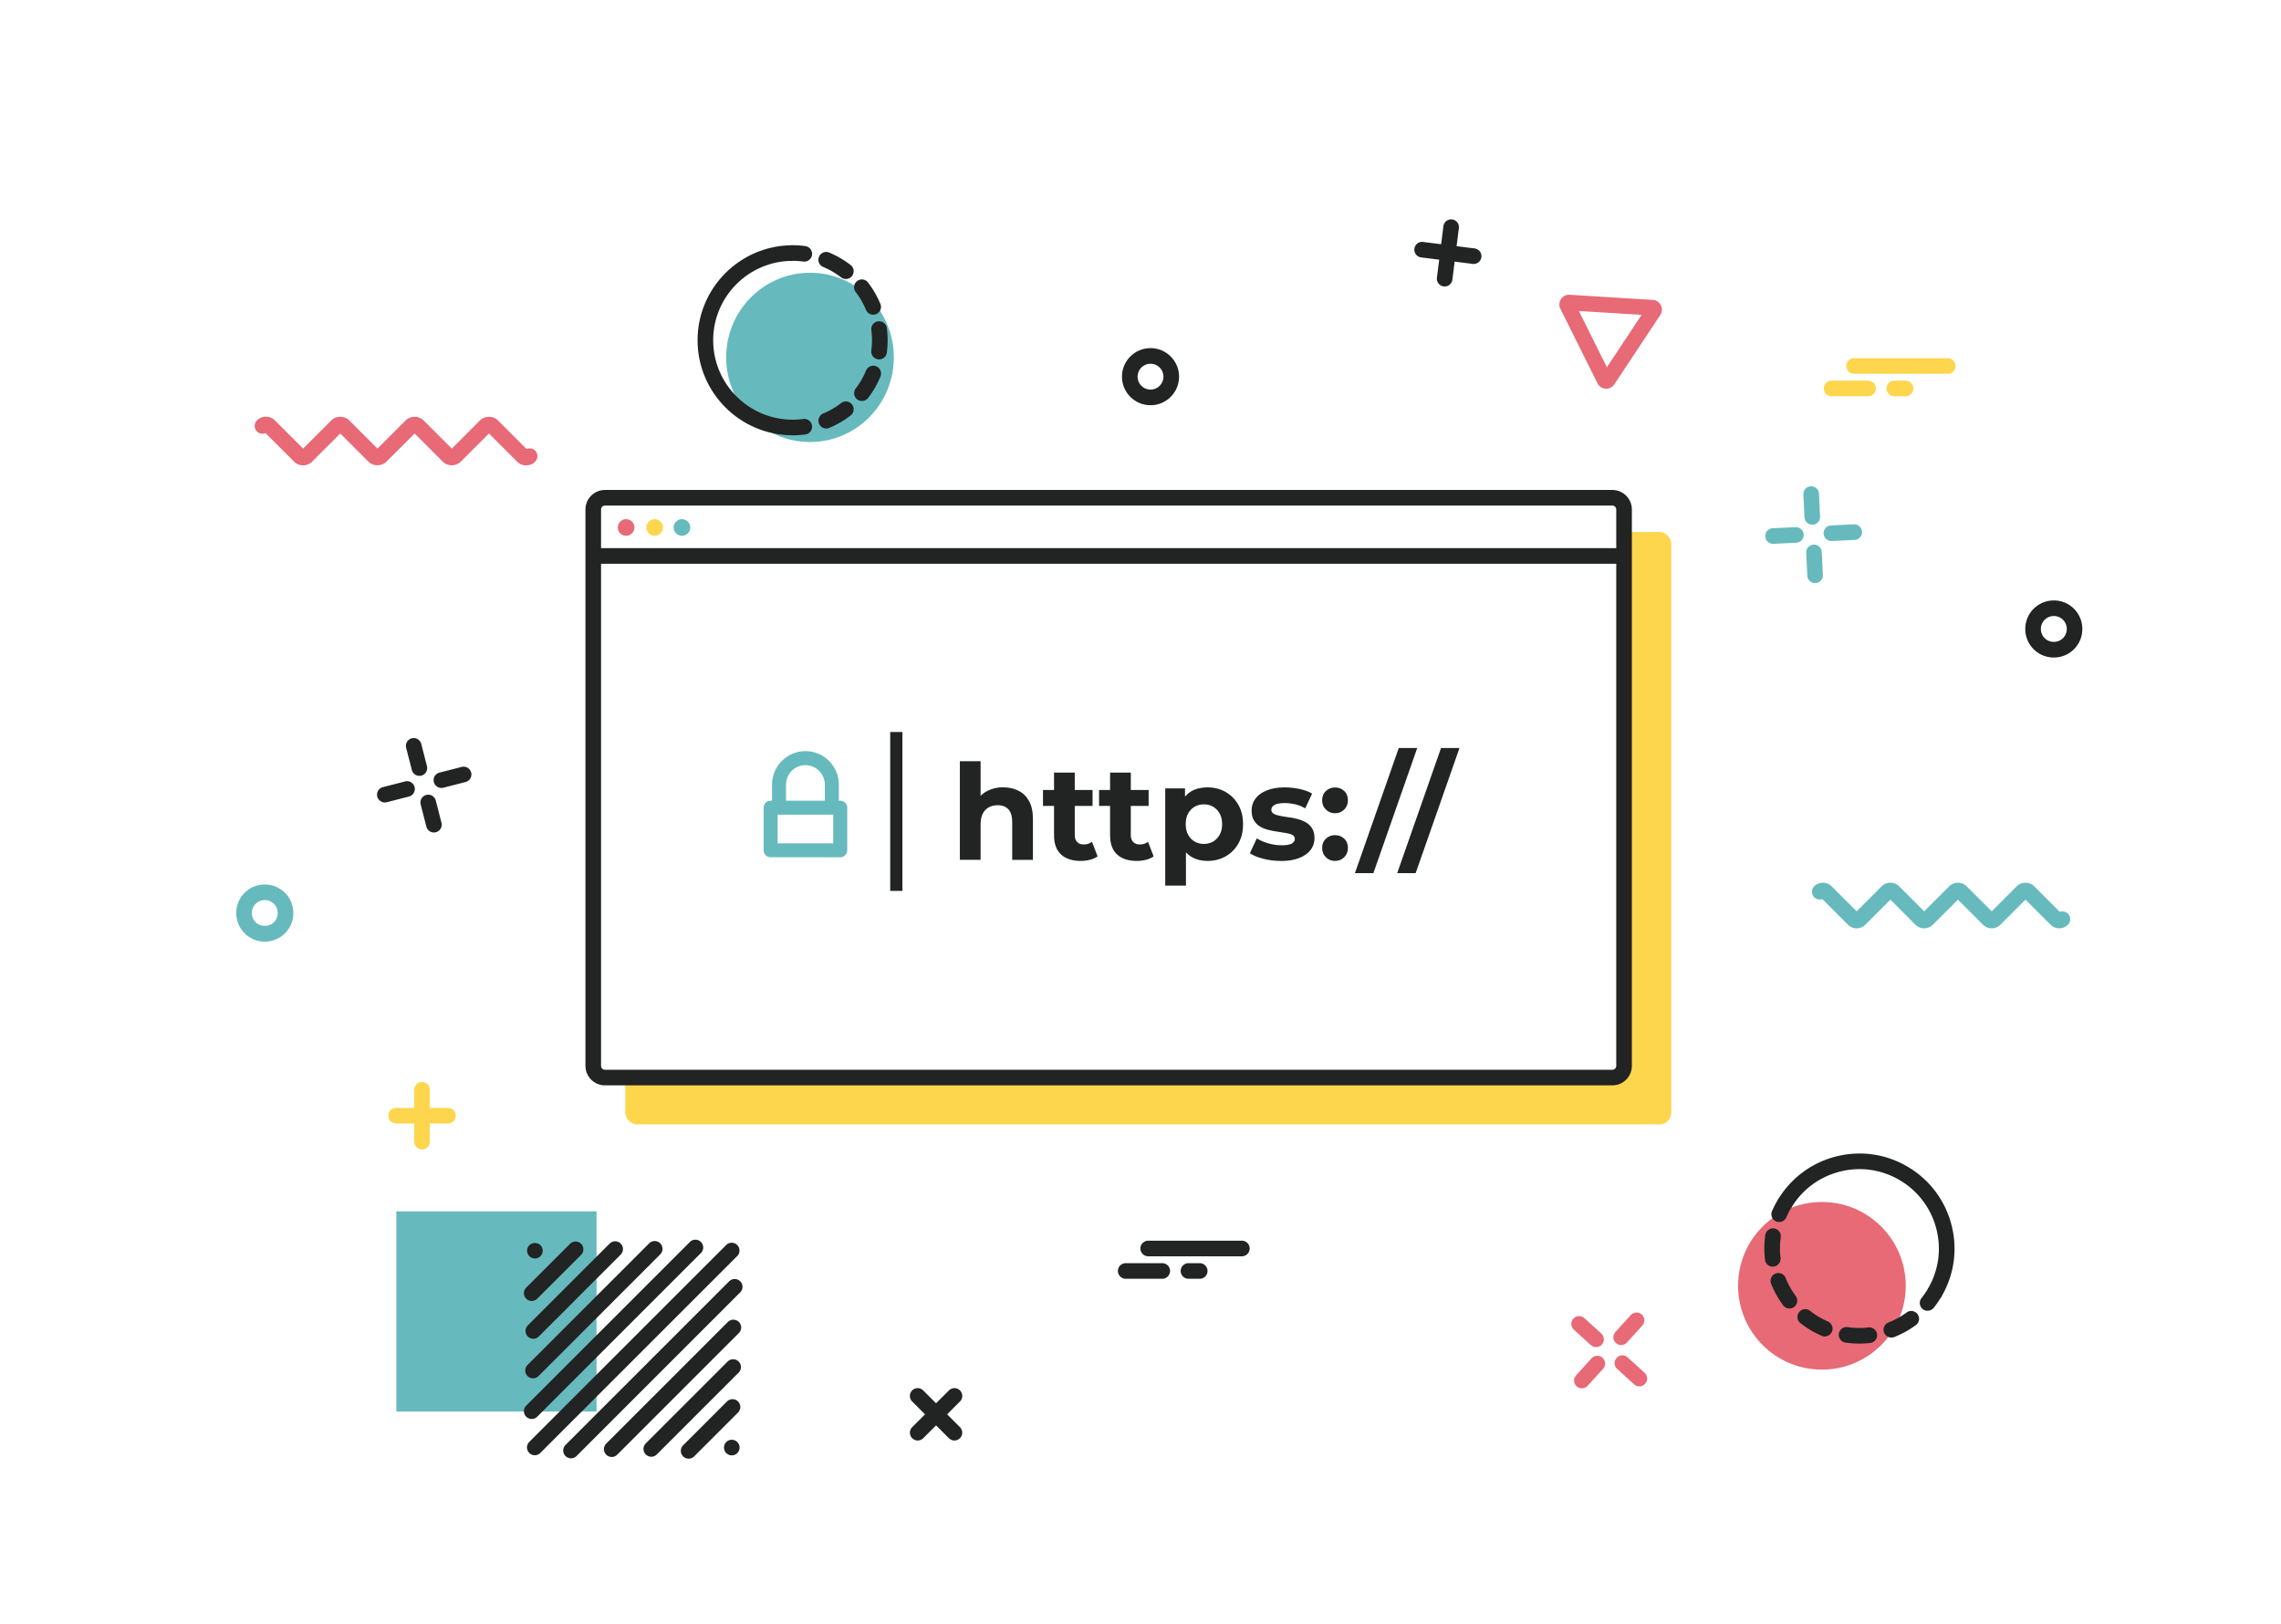 <svg xmlns="http://www.w3.org/2000/svg" data-name="Calque 2" viewBox="0 0 584.47 416.25"><g data-name="Fondamentaux sites internet"><path style="fill:#fff" d="M0 0h584.47v416.25H0z"></path><path d="M510.34 237.88c-.81 0-1.61-.31-2.22-.92l-6.43-6.43-6.43 6.43a3.132 3.132 0 0 1-4.44 0l-6.43-6.43-6.43 6.43a3.132 3.132 0 0 1-4.44 0l-6.57-6.57a2 2 0 0 1-2.08-3.3c1.19-1.19 3.26-1.19 4.44 0l6.43 6.43 6.43-6.43c1.18-1.19 3.26-1.19 4.44 0l6.43 6.43 6.43-6.43c1.18-1.19 3.26-1.19 4.44 0l6.43 6.43 6.43-6.43c1.18-1.19 3.26-1.19 4.44 0l6.57 6.57c.7-.25 1.52-.09 2.09.47.78.78.78 2.05 0 2.83a3.132 3.132 0 0 1-4.44 0l-6.43-6.43-6.43 6.43c-.61.61-1.42.92-2.22.92Z" style="fill:#66babd"></path><path d="M134.81 119.26c-.87 0-1.69-.34-2.3-.96l-7.22-7.22-7.22 7.22c-1.23 1.23-3.38 1.23-4.61 0l-7.22-7.22-7.22 7.22c-1.23 1.23-3.38 1.23-4.61 0l-7.22-7.22-7.22 7.22a3.265 3.265 0 0 1-4.61 0l-7.32-7.32c-.73.31-1.61.17-2.2-.42-.78-.78-.78-2.05 0-2.83a3.265 3.265 0 0 1 4.61 0l7.22 7.22 7.22-7.22c1.23-1.23 3.38-1.23 4.61 0l7.22 7.22 7.22-7.22c1.23-1.23 3.38-1.23 4.61 0l7.22 7.22 7.22-7.22c1.23-1.23 3.38-1.23 4.61 0l7.32 7.32c.73-.31 1.61-.17 2.2.42.78.78.78 2.05 0 2.83-.62.62-1.43.95-2.3.95ZM411.56 99.6h-.15c-.89-.05-1.69-.58-2.08-1.38l-9.5-19.09a2.49 2.49 0 0 1 2.38-3.6l21.28 1.32c.89.05 1.68.58 2.08 1.38s.34 1.75-.15 2.49l-11.78 17.77c-.46.7-1.25 1.12-2.08 1.12Zm-7-19.92 7.18 14.43 8.9-13.43-16.08-.99Zm18.69 1.16h.01-.01Z" style="fill:#e76a76"></path><path d="M244.55 369.12c-.51 0-1.02-.2-1.41-.59l-9.41-9.41c-.78-.78-.78-2.05 0-2.83.78-.78 2.05-.78 2.83 0l9.41 9.41a2.004 2.004 0 0 1-1.41 3.42Z" style="fill:#222323"></path><path d="M235.15 369.12a2.004 2.004 0 0 1-1.41-3.42l9.41-9.41c.78-.78 2.05-.78 2.83 0 .78.78.78 2.05 0 2.83l-9.41 9.41c-.39.39-.9.59-1.41.59Z" style="fill:#222323"></path><path d="M415.39 344.67c-.48 0-.96-.17-1.34-.52-.82-.74-.88-2.01-.14-2.82l3.95-4.35c.74-.82 2.01-.88 2.82-.14.82.74.88 2.01.14 2.82l-3.95 4.35c-.39.44-.94.66-1.48.66ZM405.33 355.76c-.48 0-.96-.17-1.34-.52-.82-.74-.88-2.01-.14-2.82l3.95-4.35c.74-.82 2.01-.88 2.82-.14.82.74.88 2.01.14 2.82l-3.95 4.35c-.39.44-.94.66-1.48.66ZM420.06 355.25c-.48 0-.96-.17-1.34-.52l-4.35-3.95c-.82-.74-.88-2.01-.14-2.82.74-.82 2.01-.88 2.82-.14l4.35 3.95c.82.74.88 2.01.14 2.82-.39.44-.94.66-1.48.66ZM408.97 345.19c-.48 0-.96-.17-1.34-.52l-4.35-3.95c-.82-.74-.88-2.01-.14-2.82.74-.82 2.01-.88 2.82-.14l4.35 3.95c.82.74.88 2.01.14 2.82-.39.44-.94.66-1.48.66Z" style="fill:#e76a76"></path><path d="M294.8 103.84c-4.04 0-7.32-3.28-7.32-7.32s3.28-7.32 7.32-7.32 7.32 3.28 7.32 7.32-3.28 7.32-7.32 7.32Zm0-10.64c-1.83 0-3.32 1.49-3.32 3.32s1.49 3.32 3.32 3.32 3.32-1.49 3.32-3.32-1.49-3.32-3.32-3.32Z" style="fill:#222323"></path><path d="M108.14 294.55c-1.1 0-2-.9-2-2v-13.3c0-1.1.9-2 2-2s2 .9 2 2v13.3c0 1.1-.9 2-2 2Z" style="fill:#fdd64d"></path><path d="M114.79 287.9h-13.3c-1.1 0-2-.9-2-2s.9-2 2-2h13.3c1.1 0 2 .9 2 2s-.9 2-2 2Z" style="fill:#fdd64d"></path><path d="M113.11 201.91c-.89 0-1.7-.6-1.94-1.5-.27-1.07.37-2.16 1.44-2.43l5.69-1.46a1.997 1.997 0 1 1 .99 3.87l-5.69 1.46c-.17.04-.33.06-.5.06ZM98.61 205.63c-.89 0-1.7-.6-1.94-1.5-.27-1.07.37-2.16 1.44-2.43l5.69-1.46a1.997 1.997 0 1 1 .99 3.87l-5.69 1.46c-.17.04-.33.06-.5.06ZM111.19 213.32c-.89 0-1.7-.6-1.94-1.5l-1.46-5.69a1.997 1.997 0 1 1 3.87-.99l1.46 5.69a1.997 1.997 0 0 1-1.94 2.49ZM107.47 198.81c-.89 0-1.7-.6-1.94-1.5l-1.46-5.69a1.997 1.997 0 1 1 3.87-.99l1.46 5.69a1.997 1.997 0 0 1-1.94 2.49ZM370.17 73.41c-.08 0-.17 0-.25-.02a1.993 1.993 0 0 1-1.73-2.23l1.66-13.2c.14-1.1 1.14-1.87 2.23-1.73 1.1.14 1.87 1.14 1.73 2.23l-1.66 13.2a2.004 2.004 0 0 1-1.98 1.75Z" style="fill:#222323"></path><path d="M377.6 67.64c-.08 0-.17 0-.25-.02l-13.2-1.66a1.993 1.993 0 0 1-1.73-2.23c.14-1.1 1.14-1.88 2.23-1.73l13.2 1.66c1.1.14 1.87 1.14 1.73 2.23a2.004 2.004 0 0 1-1.98 1.75Z" style="fill:#222323"></path><path d="M469.27 138.63c-1.06 0-1.94-.83-2-1.9a2 2 0 0 1 1.9-2.09l5.86-.28a2 2 0 0 1 2.09 1.9 2 2 0 0 1-1.9 2.09l-5.86.28h-.1ZM454.32 139.35c-1.06 0-1.94-.83-2-1.9a2 2 0 0 1 1.9-2.09l5.86-.28c1.11-.05 2.04.8 2.09 1.9s-.8 2.04-1.9 2.09l-5.86.28h-.1ZM465.09 149.41c-1.06 0-1.94-.83-2-1.9l-.28-5.86a2 2 0 0 1 1.9-2.09 2 2 0 0 1 2.09 1.9l.28 5.86a2 2 0 0 1-1.9 2.09h-.1ZM464.37 134.46c-1.06 0-1.94-.83-2-1.9l-.28-5.86a2 2 0 0 1 1.9-2.09 2 2 0 0 1 2.09 1.9l.28 5.86a2 2 0 0 1-1.9 2.09h-.1ZM67.85 241.29a7.26 7.26 0 0 1-5.18-2.15c-2.85-2.85-2.85-7.5 0-10.35 1.38-1.38 3.22-2.14 5.18-2.14s3.79.76 5.18 2.14c2.85 2.85 2.85 7.5 0 10.35a7.285 7.285 0 0 1-5.18 2.15Zm0-10.65c-.89 0-1.72.35-2.35.97a3.338 3.338 0 0 0 0 4.7c1.26 1.25 3.44 1.25 4.7 0 1.29-1.29 1.29-3.4 0-4.7-.63-.63-1.46-.97-2.35-.97Z" style="fill:#66babd"></path><path d="M526.26 168.49c-1.96 0-3.79-.76-5.18-2.14-2.85-2.85-2.85-7.5 0-10.35 2.85-2.85 7.5-2.86 10.35 0 2.85 2.85 2.85 7.5 0 10.35a7.276 7.276 0 0 1-5.18 2.14Zm3.77-3.56Zm-3.77-7.08c-.89 0-1.72.35-2.35.97-1.29 1.29-1.29 3.4 0 4.7s3.44 1.25 4.7 0c1.29-1.3 1.29-3.4 0-4.7-.63-.63-1.46-.97-2.35-.97Z" style="fill:#222323"></path><ellipse cx="207.55" cy="91.58" rx="21.48" ry="21.69" style="fill:#66babd"></ellipse><path d="M203.09 111.54c-13.43 0-24.35-10.92-24.35-24.35s10.92-24.35 24.35-24.35v4c-11.22 0-20.35 9.13-20.35 20.35s9.13 20.35 20.35 20.35v4Z" style="fill:#222323"></path><path d="M206.09 67.04c-.09 0-.18 0-.27-.02-.9-.12-1.82-.18-2.73-.18-1.1 0-2-.9-2-2s.9-2 2-2 2.19.07 3.26.22c1.09.15 1.86 1.15 1.72 2.25-.13 1-.99 1.73-1.98 1.73ZM211.72 109.81c-.78 0-1.52-.46-1.85-1.23-.43-1.02.05-2.19 1.07-2.62 1.63-.68 3.17-1.58 4.57-2.67.87-.68 2.13-.52 2.81.36.68.87.52 2.13-.36 2.81-1.68 1.3-3.52 2.37-5.48 3.19a1.9 1.9 0 0 1-.77.16Zm9.13-7.06a1.994 1.994 0 0 1-1.58-3.21c1.08-1.41 1.97-2.96 2.64-4.59a2.002 2.002 0 0 1 2.61-1.09c1.02.42 1.51 1.59 1.09 2.61-.81 1.96-1.87 3.81-3.16 5.49-.39.51-.99.79-1.59.79Zm4.4-10.66c-.09 0-.17 0-.26-.02a2.002 2.002 0 0 1-1.73-2.24c.11-.87.17-1.76.17-2.64s-.06-1.78-.17-2.66a2.002 2.002 0 0 1 3.97-.51c.14 1.05.21 2.12.21 3.18s-.07 2.12-.2 3.16a1.995 1.995 0 0 1-1.98 1.74Zm-1.5-11.44c-.79 0-1.53-.47-1.85-1.24-.68-1.63-1.57-3.18-2.65-4.59-.67-.88-.5-2.13.37-2.8.88-.67 2.13-.51 2.8.37 1.29 1.69 2.36 3.54 3.17 5.49a1.997 1.997 0 0 1-1.84 2.76Zm-7.02-9.16c-.43 0-.86-.14-1.22-.42a20.574 20.574 0 0 0-4.58-2.66c-1.02-.43-1.5-1.6-1.07-2.62.43-1.02 1.6-1.5 2.62-1.07 1.96.82 3.8 1.89 5.48 3.19a2.005 2.005 0 0 1-1.22 3.59ZM203.09 111.54c-1.1 0-2-.9-2-2s.9-2 2-2c.91 0 1.83-.06 2.73-.18 1.09-.14 2.1.62 2.25 1.72.15 1.09-.62 2.1-1.72 2.25-1.07.14-2.17.22-3.26.22Z" style="fill:#222323"></path><circle cx="466.84" cy="329.48" r="21.48" style="fill:#e76a76"></circle><path d="m497.34 332.44-3.43-2.05c2.79-4.67 3.6-10.14 2.27-15.41a20.251 20.251 0 0 0-9.29-12.5c-4.67-2.79-10.14-3.6-15.41-2.27s-9.71 4.62-12.5 9.29l-3.43-2.05c3.34-5.58 8.65-9.53 14.96-11.12 6.31-1.59 12.86-.62 18.44 2.72 5.58 3.34 9.53 8.65 11.12 14.96 1.59 6.31.62 12.86-2.72 18.44Z" style="fill:#222323"></path><path d="M493.91 335.88c-.44 0-.88-.14-1.24-.43a2.002 2.002 0 0 1-.32-2.81c.56-.71 1.09-1.47 1.56-2.25.57-.95 1.8-1.26 2.74-.69s1.26 1.8.69 2.74c-.56.94-1.19 1.84-1.86 2.69-.4.5-.98.75-1.57.75ZM476.42 344.29c-1.18 0-2.38-.09-3.55-.26a2.006 2.006 0 0 1-1.69-2.27 2.006 2.006 0 0 1 2.27-1.69c1.75.26 3.54.29 5.3.08 1.1-.12 2.09.66 2.22 1.76.13 1.1-.66 2.09-1.76 2.22-.92.11-1.86.16-2.79.16Zm8.21-1.55c-.8 0-1.55-.48-1.86-1.27-.4-1.03.1-2.19 1.13-2.59 1.65-.65 3.21-1.51 4.64-2.56.89-.66 2.14-.47 2.8.42s.47 2.14-.42 2.8a24.24 24.24 0 0 1-5.55 3.07 2.1 2.1 0 0 1-.73.14Zm-17.06-.28c-.27 0-.54-.05-.8-.17-.97-.42-1.92-.91-2.83-1.45-.91-.54-1.78-1.15-2.61-1.8a1.993 1.993 0 0 1-.33-2.81c.68-.87 1.94-1.02 2.81-.33.69.54 1.42 1.05 2.18 1.5.76.46 1.56.86 2.37 1.22 1.01.44 1.48 1.62 1.04 2.63-.33.75-1.06 1.2-1.84 1.2Zm-9.05-7.16c-.61 0-1.21-.28-1.61-.81a24.63 24.63 0 0 1-3.09-5.54c-.41-1.03.09-2.19 1.12-2.6 1.03-.41 2.19.09 2.6 1.12.66 1.65 1.53 3.21 2.58 4.63.66.89.48 2.14-.41 2.8-.36.27-.78.4-1.19.4Zm-4.28-10.72c-1 0-1.86-.75-1.98-1.76a24.649 24.649 0 0 1 .07-6.34 2.01 2.01 0 0 1 2.26-1.7 2.01 2.01 0 0 1 1.7 2.26c-.14.95-.2 1.92-.2 2.87 0 .81.05 1.62.14 2.42.13 1.1-.65 2.09-1.75 2.22-.08 0-.16.01-.24.01ZM455.89 313.14c-.26 0-.53-.05-.79-.16a2.013 2.013 0 0 1-1.05-2.63c.43-1 .93-1.97 1.49-2.91.57-.95 1.79-1.26 2.74-.69.95.57 1.26 1.8.69 2.74-.47.78-.89 1.6-1.25 2.44-.33.76-1.06 1.21-1.84 1.21ZM297.81 327.68h-9.36c-1.1 0-2-.9-2-2s.9-2 2-2h9.36c1.1 0 2 .9 2 2s-.9 2-2 2ZM318.21 321.92h-24c-1.1 0-2-.9-2-2s.9-2 2-2h24c1.1 0 2 .9 2 2s-.9 2-2 2ZM307.41 327.68h-2.88c-1.1 0-2-.9-2-2s.9-2 2-2h2.88c1.1 0 2 .9 2 2s-.9 2-2 2Z" style="fill:#222323"></path><path d="M478.67 101.54h-9.36c-1.1 0-2-.9-2-2s.9-2 2-2h9.36c1.1 0 2 .9 2 2s-.9 2-2 2ZM499.08 95.78h-24c-1.1 0-2-.9-2-2s.9-2 2-2h24c1.1 0 2 .9 2 2s-.9 2-2 2ZM488.27 101.54h-2.88c-1.1 0-2-.9-2-2s.9-2 2-2h2.88c1.1 0 2 .9 2 2s-.9 2-2 2Z" style="fill:#fdd64d"></path><rect x="160.22" y="136.31" width="268.02" height="151.81" rx="3" ry="3" style="fill:#fdd64d"></rect><rect x="152.01" y="127.55" width="264.13" height="148.57" rx="3" ry="3" style="fill:#fff"></rect><path d="M413.14 278.12H155.01c-2.76 0-5-2.24-5-5V130.55c0-2.76 2.24-5 5-5h258.13c2.76 0 5 2.24 5 5v142.57c0 2.76-2.24 5-5 5ZM155.01 129.55c-.55 0-1 .45-1 1v142.57c0 .55.45 1 1 1h258.13c.55 0 1-.45 1-1V130.55c0-.55-.45-1-1-1H155.01Z" style="fill:#222323"></path><path style="fill:#222323" d="M152.01 140.46h264.13v4H152.01z"></path><circle cx="160.43" cy="135.16" r="2.13" style="fill:#e76a76"></circle><circle cx="167.74" cy="135.16" r="2.13" style="fill:#fdd64d"></circle><circle cx="174.74" cy="135.16" r="2.13" style="fill:#66babd"></circle><path style="fill:#66babd" d="M101.56 310.4h51.3v51.3h-51.3z"></path><path d="M136.58 353.19a2.004 2.004 0 0 1-1.41-3.42l31.17-31.17c.78-.78 2.05-.78 2.83 0 .78.78.78 2.05 0 2.83L138 352.6c-.39.39-.9.59-1.41.59ZM136.65 343.05a2.004 2.004 0 0 1-1.41-3.42l20.97-20.97c.78-.78 2.05-.78 2.83 0 .78.78.78 2.05 0 2.83l-20.97 20.97c-.39.39-.9.59-1.41.59ZM136.24 333.37a2.004 2.004 0 0 1-1.41-3.42l11.24-11.23c.78-.78 2.05-.78 2.83 0 .78.78.78 2.05 0 2.83l-11.24 11.23c-.39.39-.9.59-1.41.59ZM137.06 322.48c-.53 0-1.04-.21-1.41-.58s-.59-.89-.59-1.42c0-.13.01-.26.04-.39.03-.12.06-.25.11-.37s.12-.24.19-.35c.07-.11.15-.21.25-.3.74-.74 2.08-.74 2.82 0 .1.09.18.19.25.3.07.11.14.23.19.35s.09.25.11.37a2.006 2.006 0 0 1-.55 1.81c-.38.38-.88.58-1.41.58ZM136.24 363.61a2.004 2.004 0 0 1-1.41-3.42l41.94-41.94c.78-.78 2.05-.78 2.83 0 .78.78.78 2.05 0 2.83l-41.94 41.94c-.39.39-.9.59-1.41.59ZM137.03 372.9a2.004 2.004 0 0 1-1.41-3.42l50.45-50.45c.78-.78 2.05-.78 2.83 0 .78.78.78 2.05 0 2.83l-50.45 50.45c-.39.39-.9.59-1.41.59ZM146.31 373.69a2.004 2.004 0 0 1-1.41-3.42l41.94-41.94c.78-.78 2.05-.78 2.83 0 .78.78.78 2.05 0 2.83l-41.94 41.94c-.39.39-.9.59-1.41.59ZM156.74 373.34a2.004 2.004 0 0 1-1.41-3.42l31.17-31.17c.78-.78 2.05-.78 2.83 0 .78.78.78 2.05 0 2.83l-31.17 31.17c-.39.39-.9.59-1.41.59ZM166.88 373.28a2.004 2.004 0 0 1-1.41-3.42l20.97-20.97c.78-.78 2.05-.78 2.83 0 .78.78.78 2.05 0 2.83l-20.97 20.97c-.39.39-.9.59-1.41.59ZM176.45 373.78a2.004 2.004 0 0 1-1.41-3.42l11.24-11.24c.78-.78 2.05-.78 2.83 0 .78.78.78 2.05 0 2.83l-11.24 11.24c-.39.39-.9.59-1.41.59ZM187.51 372.93c-.53 0-1.05-.21-1.42-.59-.09-.09-.17-.19-.25-.3-.07-.11-.13-.22-.18-.35-.05-.12-.09-.24-.11-.37-.03-.13-.04-.26-.04-.39s0-.26.04-.39c.02-.13.06-.25.11-.37.05-.13.11-.24.18-.35a2.013 2.013 0 0 1 2.06-.85c.13.02.25.06.37.11s.24.11.35.19c.11.07.21.15.3.25a1.81 1.81 0 0 1 .43.65c.05.12.09.24.12.37.02.13.04.26.04.39 0 .53-.22 1.04-.59 1.41-.09.1-.19.18-.3.25-.11.08-.23.14-.35.19-.12.05-.24.09-.37.11-.13.03-.26.04-.39.04Z" style="fill:#222323"></path><path d="M215.3 205.17h-.36v-4.14c0-4.72-3.84-8.56-8.56-8.56s-8.56 3.84-8.56 8.56v4.14h-.36c-.99 0-1.79.8-1.79 1.79v10.92c0 .99.8 1.79 1.79 1.79h17.84c.99 0 1.79-.8 1.79-1.79v-10.92c0-.99-.8-1.79-1.79-1.79Zm-13.89-4.13c0-2.74 2.23-4.97 4.97-4.97s4.97 2.23 4.97 4.97v4.14h-9.95v-4.14Zm12.09 15.05h-14.24v-7.33h14.24v7.33Z" style="fill:#66babd"></path><path style="fill:#222323" d="M228.1 187.57h3.13v40.71h-3.13zM257.07 201.75c1.45 0 2.75.29 3.9.87 1.15.58 2.05 1.46 2.71 2.65.66 1.19.99 2.72.99 4.58v10.48h-5.31v-9.67c0-1.47-.32-2.56-.97-3.27-.65-.7-1.56-1.06-2.74-1.06-.84 0-1.59.18-2.26.53-.67.35-1.19.89-1.57 1.62-.37.73-.56 1.66-.56 2.79v9.05h-5.31v-25.26h5.31v12.02l-1.19-1.53c.66-1.23 1.6-2.17 2.83-2.83 1.23-.66 2.62-.99 4.19-.99ZM267.25 206.51v-4.08h12.7v4.08h-12.7Zm9.67 14.1c-2.16 0-3.83-.55-5.04-1.65-1.2-1.1-1.8-2.74-1.8-4.92v-16.07h5.31v16c0 .77.2 1.37.61 1.79.41.42.96.63 1.67.63.84 0 1.55-.23 2.14-.68l1.43 3.74c-.54.39-1.2.68-1.96.87s-1.55.29-2.37.29ZM281.62 206.51v-4.08h12.7v4.08h-12.7Zm9.66 14.1c-2.16 0-3.83-.55-5.04-1.65-1.2-1.1-1.8-2.74-1.8-4.92v-16.07h5.31v16c0 .77.2 1.37.61 1.79.41.42.96.63 1.67.63.84 0 1.55-.23 2.14-.68l1.43 3.74c-.54.39-1.2.68-1.96.87s-1.55.29-2.37.29ZM298.57 226.94v-24.92h5.07v3.74l-.1 5.45.34 5.41v10.31h-5.31Zm10.82-6.33c-1.54 0-2.89-.34-4.05-1.02-1.16-.68-2.06-1.72-2.71-3.11-.65-1.4-.97-3.16-.97-5.29s.31-3.93.92-5.31c.61-1.38 1.5-2.42 2.65-3.1 1.16-.68 2.54-1.02 4.15-1.02 1.72 0 3.27.39 4.65 1.17 1.37.78 2.46 1.88 3.27 3.28.81 1.41 1.21 3.06 1.21 4.97s-.4 3.6-1.21 5c-.81 1.41-1.9 2.5-3.27 3.27s-2.92 1.16-4.65 1.16Zm-.91-4.36c.88 0 1.67-.2 2.37-.61.69-.41 1.25-.99 1.67-1.75.42-.76.63-1.66.63-2.71s-.21-1.97-.63-2.72c-.42-.75-.98-1.33-1.67-1.74-.69-.41-1.48-.61-2.37-.61s-1.68.2-2.38.61-1.26.99-1.67 1.74c-.41.75-.61 1.66-.61 2.72s.2 1.95.61 2.71.96 1.34 1.67 1.75c.7.41 1.5.61 2.38.61ZM328.19 220.61c-1.57 0-3.07-.19-4.51-.56-1.44-.37-2.58-.84-3.42-1.41l1.77-3.81c.84.52 1.83.95 2.98 1.28 1.15.33 2.27.49 3.39.49 1.23 0 2.09-.15 2.6-.44.51-.29.77-.7.77-1.23 0-.43-.2-.75-.6-.97-.4-.22-.92-.38-1.58-.49-.66-.11-1.38-.23-2.16-.34-.78-.11-1.57-.27-2.37-.46-.79-.19-1.52-.48-2.18-.87-.66-.39-1.19-.91-1.58-1.57-.4-.66-.6-1.51-.6-2.55 0-1.16.33-2.18 1-3.06.67-.89 1.64-1.58 2.91-2.09 1.27-.51 2.79-.77 4.56-.77 1.25 0 2.52.14 3.81.41 1.29.27 2.37.67 3.23 1.19l-1.77 3.78c-.88-.52-1.78-.88-2.67-1.07-.9-.19-1.76-.29-2.6-.29-1.18 0-2.04.16-2.59.48-.54.32-.82.73-.82 1.23 0 .45.2.79.6 1.02.4.23.92.41 1.58.54.66.14 1.38.26 2.16.36.78.1 1.57.26 2.37.46.79.2 1.51.49 2.16.87.65.37 1.17.88 1.58 1.53.41.65.61 1.49.61 2.54 0 1.14-.34 2.14-1.02 3.01s-1.66 1.56-2.94 2.06-2.84.75-4.68.75ZM342.08 208.39c-.91 0-1.69-.31-2.33-.94-.65-.62-.97-1.42-.97-2.4s.32-1.76.97-2.37c.65-.6 1.42-.9 2.33-.9s1.71.3 2.35.9c.64.6.95 1.39.95 2.37s-.32 1.78-.95 2.4c-.64.62-1.42.94-2.35.94Zm0 12.22c-.91 0-1.69-.31-2.33-.94-.65-.62-.97-1.42-.97-2.4s.32-1.76.97-2.37c.65-.6 1.42-.9 2.33-.9s1.71.3 2.35.9c.64.6.95 1.39.95 2.37s-.32 1.78-.95 2.4c-.64.62-1.42.94-2.35.94ZM347.18 223.74l11.23-32.06h4.73l-11.23 32.06h-4.73ZM358.01 223.74l11.23-32.06h4.73l-11.23 32.06h-4.73Z"></path></g></svg>
